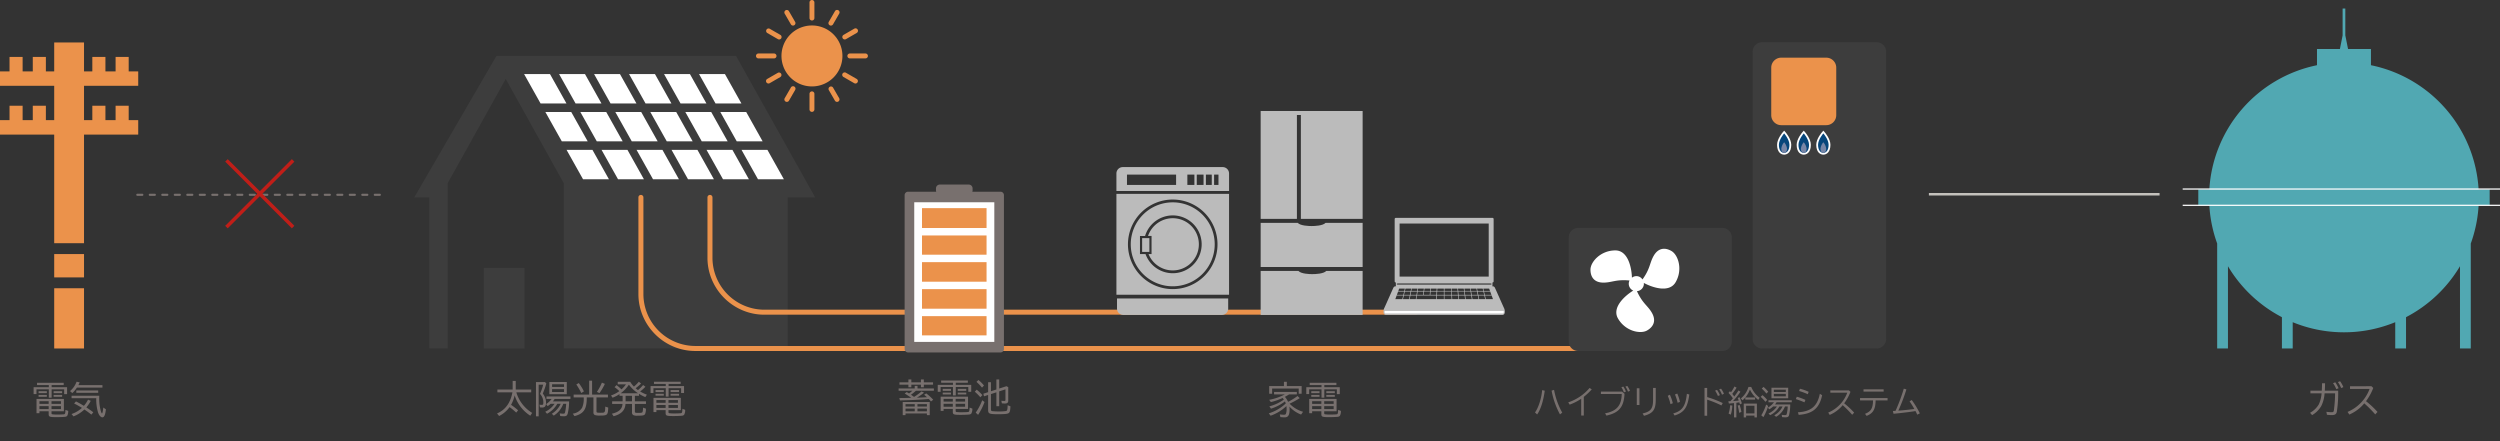 <svg xmlns="http://www.w3.org/2000/svg" xmlns:xlink="http://www.w3.org/1999/xlink" width="1000" height="176.479" viewBox="0 0 1000 176.479"><rect x="0" y="0" width="1000" height="176.479" fill="#333333" stroke="none"/><defs><clipPath id="a"><rect width="5.671" height="9.605" transform="translate(0 0)" fill="none"/></clipPath></defs><g transform="translate(6448.766 5863.333)"><path d="M97,.425H95A.425.425,0,0,1,94.575,0,.425.425,0,0,1,95-.425h2A.425.425,0,0,1,97.425,0,.425.425,0,0,1,97,.425Zm-5,0H90A.425.425,0,0,1,89.575,0,.425.425,0,0,1,90-.425h2A.425.425,0,0,1,92.425,0,.425.425,0,0,1,92,.425Zm-5,0H85A.425.425,0,0,1,84.575,0,.425.425,0,0,1,85-.425h2A.425.425,0,0,1,87.425,0,.425.425,0,0,1,87,.425Zm-5,0H80A.425.425,0,0,1,79.575,0,.425.425,0,0,1,80-.425h2A.425.425,0,0,1,82.425,0,.425.425,0,0,1,82,.425Zm-5,0H75A.425.425,0,0,1,74.575,0,.425.425,0,0,1,75-.425h2A.425.425,0,0,1,77.425,0,.425.425,0,0,1,77,.425Zm-5,0H70A.425.425,0,0,1,69.575,0,.425.425,0,0,1,70-.425h2A.425.425,0,0,1,72.425,0,.425.425,0,0,1,72,.425Zm-5,0H65A.425.425,0,0,1,64.575,0,.425.425,0,0,1,65-.425h2A.425.425,0,0,1,67.425,0,.425.425,0,0,1,67,.425Zm-5,0H60A.425.425,0,0,1,59.575,0,.425.425,0,0,1,60-.425h2A.425.425,0,0,1,62.425,0,.425.425,0,0,1,62,.425Zm-5,0H55A.425.425,0,0,1,54.575,0,.425.425,0,0,1,55-.425h2A.425.425,0,0,1,57.425,0,.425.425,0,0,1,57,.425Zm-5,0H50A.425.425,0,0,1,49.575,0,.425.425,0,0,1,50-.425h2A.425.425,0,0,1,52.425,0,.425.425,0,0,1,52,.425Zm-5,0H45A.425.425,0,0,1,44.575,0,.425.425,0,0,1,45-.425h2A.425.425,0,0,1,47.425,0,.425.425,0,0,1,47,.425Zm-5,0H40A.425.425,0,0,1,39.575,0,.425.425,0,0,1,40-.425h2A.425.425,0,0,1,42.425,0,.425.425,0,0,1,42,.425Zm-5,0H35A.425.425,0,0,1,34.575,0,.425.425,0,0,1,35-.425h2A.425.425,0,0,1,37.425,0,.425.425,0,0,1,37,.425Zm-5,0H30A.425.425,0,0,1,29.575,0,.425.425,0,0,1,30-.425h2A.425.425,0,0,1,32.425,0,.425.425,0,0,1,32,.425Zm-5,0H25A.425.425,0,0,1,24.575,0,.425.425,0,0,1,25-.425h2A.425.425,0,0,1,27.425,0,.425.425,0,0,1,27,.425Zm-5,0H20A.425.425,0,0,1,19.575,0,.425.425,0,0,1,20-.425h2A.425.425,0,0,1,22.425,0,.425.425,0,0,1,22,.425Zm-5,0H15A.425.425,0,0,1,14.575,0,.425.425,0,0,1,15-.425h2A.425.425,0,0,1,17.425,0,.425.425,0,0,1,17,.425Zm-5,0H10A.425.425,0,0,1,9.575,0,.425.425,0,0,1,10-.425h2A.425.425,0,0,1,12.425,0,.425.425,0,0,1,12,.425Zm-5,0H5A.425.425,0,0,1,4.575,0,.425.425,0,0,1,5-.425H7A.425.425,0,0,1,7.425,0,.425.425,0,0,1,7,.425Zm-5,0H0A.425.425,0,0,1-.425,0,.425.425,0,0,1,0-.425H2A.425.425,0,0,1,2.425,0,.425.425,0,0,1,2,.425Z" transform="translate(-6393.838 -5785.415)" fill="#78706e"/><path d="M610.472,13.526h-45.85a3.785,3.785,0,0,0-3.779,3.781V132.232a3.783,3.783,0,0,0,3.779,3.779h45.85a3.784,3.784,0,0,0,3.779-3.779V17.307a3.787,3.787,0,0,0-3.779-3.781" transform="translate(-6308.556 -5859.951)" fill="#3d3d3d"/><path d="M6.885-10.665H.8v2.76H1.95V-9.81H6.885v3.345H8.01V-9.81h5.01v1.92h1.17v-2.775H8.01v-.855h4.83v-.885H2.16v.885H6.885Zm1.08,9.63h4.95v-4.92H1.965V-.27h1.17v-.765h3.69V.105c0,1.08.345,1.215,3.21,1.215,1.17,0,2.775-.06,3.345-.135A1.24,1.24,0,0,0,14.235.8a3.781,3.781,0,0,0,.405-1.98l-1.1-.405C13.485-.18,13.4.09,12.96.18c-.24.045-1.6.105-2.61.105A15.266,15.266,0,0,1,8.31.18C8.04.135,7.965.03,7.965-.3ZM6.825-5.07v1.08H3.135V-5.07Zm1.14,0h3.78v1.08H7.965ZM6.825-3.09v1.17H3.135V-3.09Zm1.14,0h3.78v1.17H7.965ZM2.79-9.06v.78h3.3v-.78Zm0,1.485v.75h3.3v-.75ZM8.805-9.06v.78h3.4v-.78Zm0,1.485v.75h3.4v-.75Zm9.885-3.9a8.844,8.844,0,0,0,.525-1.125l-1.23-.255a8.662,8.662,0,0,1-2.625,3.75l.915.8A10.291,10.291,0,0,0,18.12-10.5H28.335v-.975Zm8.37,4.23H15.99v.975h9.87v.135a18.131,18.131,0,0,0,.7,5.535c.405,1.2,1.11,2,1.74,2,.735,0,1.14-.9,1.425-3.2l-1.05-.72c-.12,1.335-.345,2.355-.525,2.355-.075,0-.225-.255-.375-.645a18.661,18.661,0,0,1-.72-6ZM16.755,1.02A13.2,13.2,0,0,0,21.1-1.74,33.341,33.341,0,0,1,23.9.315l.78-.93c-.945-.72-1.335-1-2.79-1.965A13.237,13.237,0,0,0,23.655-5.2l-1.08-.48A11.828,11.828,0,0,1,20.91-3.2c-1.23-.75-2.04-1.215-3.165-1.77L17-4.14A34.076,34.076,0,0,1,20.13-2.385,11.514,11.514,0,0,1,15.96.075ZM17.88-9.345v.915h8.76v-.915Z" transform="translate(-6436.123 -5697.796)" fill="#78706e"/><path d="M1.575-9.27v1.065h4.47A12.586,12.586,0,0,1,4.92-3.765,9.223,9.223,0,0,1,1.44-.42l.81.93A10.076,10.076,0,0,0,5.925-3.135a13.491,13.491,0,0,0,1.32-5.07h4.2a55.439,55.439,0,0,1-.48,6.81c-.12.63-.27.75-.93.75a13.481,13.481,0,0,1-2.07-.18L8.19.375A16.28,16.28,0,0,0,10.035.5C11.34.5,11.85.2,12.12-.72a48.278,48.278,0,0,0,.555-8.55H7.335c.06-1.1.09-2.1.09-2.97h-1.2c-.015,1.215-.045,2.16-.105,2.97Zm11.265-.975a12.888,12.888,0,0,0-1.32-2.37l-.9.345a10.97,10.97,0,0,1,1.305,2.415Zm1.92-.45a10.231,10.231,0,0,0-1.32-2.34l-.87.315a12.322,12.322,0,0,1,1.305,2.415Zm2.655-.345v1.065h7.83A15.948,15.948,0,0,1,16.44-.78L17.13.285A15.8,15.8,0,0,0,23.115-4.2,48.864,48.864,0,0,1,27.51.225l.9-.99a36.456,36.456,0,0,0-4.6-4.305,21.785,21.785,0,0,0,2.91-5.3l-.735-.675Z" transform="translate(-5526.176 -5697.796)" fill="#78706e"/><path d="M820,81.515V75.04h-4.422A53.974,53.974,0,0,0,772.519,25.4V18.923h-9.161l-1.093-5.448V2.734h-1.079V13.475L760.1,18.923h-9.166V25.4a53.978,53.978,0,0,0-43.06,49.639h-4.421v6.475h4.421a53.751,53.751,0,0,0,3.131,15.206V138.71h4.316v-32.9a54.216,54.216,0,0,0,21.585,20.377V138.71h4.314V128.193a54,54,0,0,0,41.011,0V138.71h4.318V126.185A54.184,54.184,0,0,0,808.13,105.81v32.9h4.318V96.724a53.735,53.735,0,0,0,3.131-15.209Z" transform="translate(-6272.903 -5862.649)" fill="#51a8b2"/><path d="M33.607,30.934H55.288V25.153h-3.81V19.371H46.239v5.781H42.173V19.371h-5.24v5.781H33.607V13.59H21.68V25.153H18.353V19.371H13.114v5.781H9.048V19.371H3.809v5.781H0v5.781H21.68V44.665H18.353V38.884H13.114v5.781H9.048V38.884H3.809v5.781H0v5.784H21.68V93.891H33.607V50.449H55.288V44.665h-3.81V38.884H46.239v5.781H42.173V38.884h-5.24v5.781H33.607Z" transform="translate(-6448.767 -5859.935)" fill="#eb924b"/><path d="M0,0H11.926V9.335H0Z" transform="translate(-6427.084 -5761.708)" fill="#eb924b"/><path d="M0,0H11.926V24.095H0Z" transform="translate(-6427.084 -5748.035)" fill="#eb924b"/><path d="M126.925.245H0V-.245H126.925Z" transform="translate(-5575.691 -5787.72)" fill="#fff"/><path d="M126.925.245H0V-.245H126.925Z" transform="translate(-5575.691 -5781.21)" fill="#fff"/><path d="M26.164,27.167-.5.5l1-1L27.166,26.165Z" transform="translate(-6358.188 -5799.172)" fill="#c01e18"/><path d="M.5,27.167l-1-1L26.165-.5l1,1Z" transform="translate(-6358.19 -5799.172)" fill="#c01e18"/><path d="M14.265-8.175v-1.11H8.07v-3.45H6.84v3.45H.735v1.11H6.75C5.94-3.915,3.96-1.185.585.285l.84,1.02A11.87,11.87,0,0,0,5.535-2.16a.571.571,0,0,1,.075-.09A24.533,24.533,0,0,1,8.25-.06l.765-.915A27.335,27.335,0,0,0,6.2-3.165,14.019,14.019,0,0,0,7.635-6.96,15.1,15.1,0,0,0,13.89,1.185L14.64.06A14.456,14.456,0,0,1,8.3-8.175ZM28.26-3.585l-.015.09a19.766,19.766,0,0,1-.45,3.33c-.135.45-.255.54-.735.54A8.248,8.248,0,0,1,25.65.24l.21,1.065a12.27,12.27,0,0,0,1.4.105c.96,0,1.32-.225,1.575-.99a20.1,20.1,0,0,0,.57-4.95H22.92a7.125,7.125,0,0,0,.72-1.005h6.315V-6.51h-9.6v.975H22.44a8.606,8.606,0,0,1-2.22,2.07l.615.81a6.958,6.958,0,0,0,1.185-.93H23.6a9.386,9.386,0,0,1-3.72,3.18l.7.81a10.27,10.27,0,0,0,4.125-3.99h1.35A9.231,9.231,0,0,1,22.5.405l.78.75a9.42,9.42,0,0,0,3.81-4.74Zm-12.1-8.685v13.7h1.08V-11.22h1.8A20.945,20.945,0,0,1,17.76-7.545a4.846,4.846,0,0,1,1.35,3.4c0,.81-.12,1.005-.645,1.005a4.5,4.5,0,0,1-.915-.105l.225,1.11c.285.03.63.045.885.045,1.065,0,1.53-.6,1.53-2a5.62,5.62,0,0,0-1.305-3.57,31.228,31.228,0,0,0,1.425-4.1l-.57-.525Zm12.33-.015H21.51V-7.41h6.975Zm-5.88.9H27.39v1.065H22.6Zm0,1.95H27.39V-8.31H22.6ZM38.61-7.245v-5.58H37.44v5.58H31.23V-6.15h4.035v.18a8.949,8.949,0,0,1-.645,3.96A5.165,5.165,0,0,1,30.885.36l.675.99c3.765-.975,4.95-2.79,4.92-7.5h2.67v6a1.045,1.045,0,0,0,.6,1.08,6.926,6.926,0,0,0,2.22.195c2.76,0,3-.24,3.09-3.2l-1.185-.375c-.06,2.4-.1,2.46-1.785,2.46-1.545,0-1.725-.06-1.725-.615V-6.15h4.59V-7.245Zm-3.27-1.29a19.5,19.5,0,0,0-2.055-3.345l-.99.57a24.535,24.535,0,0,1,1.98,3.42Zm6.225.675a22.646,22.646,0,0,0,2.16-3.69l-1.185-.495a21.528,21.528,0,0,1-2.01,3.72ZM57.3-12.405a14.174,14.174,0,0,1-1.965,1.95,12.275,12.275,0,0,1-1.485-1.92H48.87v1.02h3.285a11.369,11.369,0,0,1-1.8,2.01,15.3,15.3,0,0,0-1.98-1.7l-.78.8a18.585,18.585,0,0,1,1.92,1.59,12.165,12.165,0,0,1-3.33,1.74l.615.9A12.913,12.913,0,0,0,49.575-7.47v.69H50.82v2.22H46.635v1.035h4.14C50.625-1.455,49.32-.27,46.53.39l.69,1c3.1-.84,4.6-2.4,4.755-4.92H54.57v3.3A1.185,1.185,0,0,0,55.125.96a3.668,3.668,0,0,0,1.725.21c2.25,0,2.715-.12,3-.765a5.4,5.4,0,0,0,.285-2.04L58.98-2.04a6.3,6.3,0,0,1-.195,1.755c-.135.27-.5.345-1.545.345-1.41,0-1.515-.045-1.515-.66V-3.525h4.44V-4.56h-4.44V-6.78H57.36v-.795A17.729,17.729,0,0,0,59.9-6.255l.63-.96a19.034,19.034,0,0,1-2.7-1.29A16.306,16.306,0,0,0,59.94-10.4l-.93-.7a14.567,14.567,0,0,1-2.04,2.04,9.012,9.012,0,0,1-.945-.75A15.232,15.232,0,0,0,58.2-11.7ZM54.57-6.78v2.22H52.005V-6.78ZM50.025-7.785a13,13,0,0,0,3.3-3.45,14.068,14.068,0,0,0,3.69,3.45Zm18.06-2.88H62v2.76H63.15V-9.81h4.935v3.345H69.21V-9.81h5.01v1.92h1.17v-2.775H69.21v-.855h4.83v-.885H63.36v.885h4.725Zm1.08,9.63h4.95v-4.92H63.165V-.27h1.17v-.765h3.69V.105c0,1.08.345,1.215,3.21,1.215,1.17,0,2.775-.06,3.345-.135A1.24,1.24,0,0,0,75.435.8a3.781,3.781,0,0,0,.405-1.98l-1.1-.405C74.685-.18,74.6.09,74.16.18c-.24.045-1.605.105-2.61.105A15.266,15.266,0,0,1,69.51.18c-.27-.045-.345-.15-.345-.48ZM68.025-5.07v1.08h-3.69V-5.07Zm1.14,0h3.78v1.08h-3.78Zm-1.14,1.98v1.17h-3.69V-3.09Zm1.14,0h3.78v1.17h-3.78ZM63.99-9.06v.78h3.3v-.78Zm0,1.485v.75h3.3v-.75ZM70.005-9.06v.78h3.4v-.78Zm0,1.485v.75h3.4v-.75Z" transform="translate(-6250.54 -5698.235)" fill="#78706e"/><path d="M292.925,74.484,261.28,17.9H165.426L132.56,74.484h6.055v60.434h7.317V68.8l23.22-41.687L192.373,68.8v66.117h89.57V74.5H292.93Z" transform="translate(-6415.627 -5858.857)" fill="#3d3d3d"/><path d="M184.658,35.459H174.3L167.717,23.71h10.359Z" transform="translate(-6406.837 -5857.405)" fill="#fff"/><path d="M195.856,35.459H185.5L178.914,23.71h10.359Z" transform="translate(-6404.038 -5857.405)" fill="#fff"/><path d="M207.052,35.459H196.693L190.111,23.71h10.359Z" transform="translate(-6401.239 -5857.405)" fill="#fff"/><path d="M218.248,35.459H207.892L201.307,23.71h10.359Z" transform="translate(-6398.44 -5857.405)" fill="#fff"/><path d="M229.445,35.459H219.088L212.5,23.71h10.359Z" transform="translate(-6395.641 -5857.405)" fill="#fff"/><path d="M240.64,35.459H230.284L223.7,23.71h10.356Z" transform="translate(-6392.841 -5857.405)" fill="#fff"/><path d="M191.452,47.584H181.1l-6.585-11.749H184.87Z" transform="translate(-6405.139 -5854.374)" fill="#fff"/><path d="M202.648,47.584H192.292l-6.582-11.749h10.356Z" transform="translate(-6402.339 -5854.374)" fill="#fff"/><path d="M213.846,47.584H203.487L196.9,35.835h10.359Z" transform="translate(-6399.541 -5854.374)" fill="#fff"/><path d="M225.042,47.584H214.686L208.1,35.835H218.46Z" transform="translate(-6396.741 -5854.374)" fill="#fff"/><path d="M236.238,47.584H225.882L219.3,35.835h10.359Z" transform="translate(-6393.942 -5854.374)" fill="#fff"/><path d="M247.434,47.584H237.078L230.5,35.835h10.356Z" transform="translate(-6391.143 -5854.374)" fill="#fff"/><path d="M198.246,59.711H187.89L181.3,47.962h10.359Z" transform="translate(-6403.44 -5851.342)" fill="#fff"/><path d="M209.442,59.711H199.086L192.5,47.962H202.86Z" transform="translate(-6400.642 -5851.342)" fill="#fff"/><path d="M220.64,59.711H210.281L203.7,47.962h10.359Z" transform="translate(-6397.842 -5851.342)" fill="#fff"/><path d="M231.836,59.711H221.48l-6.585-11.749h10.359Z" transform="translate(-6395.043 -5851.342)" fill="#fff"/><path d="M243.032,59.711H232.676l-6.585-11.749H236.45Z" transform="translate(-6392.244 -5851.342)" fill="#fff"/><path d="M254.229,59.711H243.872l-6.585-11.749h10.359Z" transform="translate(-6389.445 -5851.342)" fill="#fff"/><path d="M274.454,20.341a12.191,12.191,0,1,1-12.193-12.19,12.192,12.192,0,0,1,12.193,12.19" transform="translate(-6386.248 -5861.294)" fill="#eb924b"/><path d="M260.022,8.2a.984.984,0,0,1-.984-.983V.984a.983.983,0,0,1,1.966,0V7.218a.983.983,0,0,1-.983.983" transform="translate(-6384.007 -5863.333)" fill="#eb924b"/><path d="M254.449,9.431a.977.977,0,0,1-.852-.491l-2.46-4.261a.984.984,0,1,1,1.705-.982l2.46,4.26a.982.982,0,0,1-.853,1.475" transform="translate(-6386.016 -5862.532)" fill="#eb924b"/><path d="M250.369,13.511a.982.982,0,0,1-.491-.129l-4.264-2.462a.984.984,0,0,1,.984-1.7l4.263,2.461a.986.986,0,0,1,.361,1.345.976.976,0,0,1-.853.49" transform="translate(-6387.486 -5861.061)" fill="#eb924b"/><path d="M249.138,19.085H242.9a.984.984,0,0,1,0-1.969h6.235a.984.984,0,0,1,0,1.969" transform="translate(-6388.286 -5859.053)" fill="#eb924b"/><path d="M246.108,27.609a.984.984,0,0,1-.491-1.836l4.262-2.46a.984.984,0,0,1,.984,1.7L246.6,27.479a.984.984,0,0,1-.491.13" transform="translate(-6387.485 -5857.537)" fill="#eb924b"/><path d="M251.989,33.851a.982.982,0,0,1-.854-1.475l2.46-4.262a.983.983,0,1,1,1.7.983L252.84,33.36a.976.976,0,0,1-.851.491" transform="translate(-6386.016 -5856.427)" fill="#eb924b"/><path d="M260.022,37.447a.984.984,0,0,1-.984-.982V30.229a.983.983,0,0,1,1.966,0v6.235a.983.983,0,0,1-.983.982" transform="translate(-6384.007 -5856.021)" fill="#eb924b"/><path d="M268.546,33.85a.982.982,0,0,1-.853-.491l-2.46-4.261a.985.985,0,0,1,1.7-.985l2.46,4.26a.986.986,0,0,1-.853,1.478" transform="translate(-6382.491 -5856.427)" fill="#eb924b"/><path d="M274.787,27.609a.98.98,0,0,1-.491-.132l-4.261-2.461a.983.983,0,1,1,.984-1.7l4.26,2.46a.984.984,0,0,1-.491,1.836" transform="translate(-6381.381 -5857.538)" fill="#eb924b"/><path d="M278.385,19.084h-6.235a.984.984,0,0,1,0-1.969h6.235a.984.984,0,0,1,0,1.969" transform="translate(-6380.975 -5859.054)" fill="#eb924b"/><path d="M270.527,13.512a.984.984,0,0,1-.491-1.836l4.26-2.46a.983.983,0,1,1,.984,1.7l-4.261,2.461a.987.987,0,0,1-.491.132" transform="translate(-6381.381 -5861.062)" fill="#eb924b"/><path d="M266.086,9.432a.982.982,0,0,1-.853-1.475l2.46-4.262a.983.983,0,1,1,1.7.983l-2.457,4.264a.977.977,0,0,1-.852.491" transform="translate(-6382.491 -5862.532)" fill="#eb924b"/><path d="M0,0H16.276V32.224H0Z" transform="translate(-6255.224 -5756.164)" fill="#3d3d3d"/><path d="M12.285-7.14A22.491,22.491,0,0,1,8.505-4.8,7.006,7.006,0,0,0,7.23-6.8c.51-.255,1.11-.615,1.71-.99h3.075V-8.76H2.91v.975H7.23A21.883,21.883,0,0,1,.945-5.61L1.62-4.7a23.888,23.888,0,0,0,4.71-1.65,3.831,3.831,0,0,1,.495.645A17.378,17.378,0,0,1,1.02-3l.66.93a17.9,17.9,0,0,0,5.58-2.9c.135.3.225.51.33.81A17.281,17.281,0,0,1,.8-.2L1.53.75A17.891,17.891,0,0,0,7.845-3.105a7.912,7.912,0,0,1,.075,1.17A5.114,5.114,0,0,1,7.65-.03c-.15.3-.33.39-.8.39A13.081,13.081,0,0,1,5.19.225l.255,1.08c.66.06,1.305.105,1.665.105,1.44,0,2.01-.885,2.01-3.135A9.27,9.27,0,0,0,9.045-2.91a12.029,12.029,0,0,0,4.68,3.2l.78-1.11A12.009,12.009,0,0,1,9.12-4.065a31.676,31.676,0,0,0,4.05-2.22ZM8.01-11.115v-1.71H6.855v1.71H.96V-8.04H2.13v-2.085H12.765V-8.04h1.17v-3.075Zm13.875.45H15.8v2.76H16.95V-9.81h4.935v3.345H23.01V-9.81h5.01v1.92h1.17v-2.775H23.01v-.855h4.83v-.885H17.16v.885h4.725Zm1.08,9.63h4.95v-4.92H16.965V-.27h1.17v-.765h3.69V.105c0,1.08.345,1.215,3.21,1.215,1.17,0,2.775-.06,3.345-.135A1.24,1.24,0,0,0,29.235.8a3.781,3.781,0,0,0,.405-1.98L28.545-1.59C28.485-.18,28.4.09,27.96.18c-.24.045-1.6.105-2.61.105A15.266,15.266,0,0,1,23.31.18c-.27-.045-.345-.15-.345-.48ZM21.825-5.07v1.08h-3.69V-5.07Zm1.14,0h3.78v1.08h-3.78Zm-1.14,1.98v1.17h-3.69V-3.09Zm1.14,0h3.78v1.17h-3.78ZM17.79-9.06v.78h3.3v-.78Zm0,1.485v.75h3.3v-.75ZM23.805-9.06v.78h3.4v-.78Zm0,1.485v.75h3.4v-.75Z" transform="translate(-5942.047 -5697.796)" fill="#78706e"/><path d="M509.517,109.588H248.964a22,22,0,0,1-8.649-1.758A22.486,22.486,0,0,1,228.45,95.965a22,22,0,0,1-1.758-8.649V63.167h1V87.316a21.3,21.3,0,0,0,21.273,21.272H509.517Z" transform="translate(-6391.969 -5847.541)" fill="#eb924b"/><path d="M509.517,110.088H248.964a22.5,22.5,0,0,1-8.845-1.8,22.986,22.986,0,0,1-12.13-12.13,22.5,22.5,0,0,1-1.8-8.844V63.167a1,1,0,0,1,2,0V87.316a20.8,20.8,0,0,0,20.773,20.772H509.517a1,1,0,0,1,0,2Z" transform="translate(-6391.969 -5847.541)" fill="#eb924b"/><path d="M580,124.6H226.865a22.5,22.5,0,0,1-8.844-1.8,22.986,22.986,0,0,1-12.13-12.13,22.5,22.5,0,0,1-1.8-8.845V63.169a1,1,0,0,1,2,0v38.66A20.8,20.8,0,0,0,226.865,122.6H580a1,1,0,0,1,0,2Z" transform="translate(-6397.493 -5847.541)" fill="#eb924b"/><path d="M490.854,105.625c-.271-.544-3.253-7.323-3.526-7.866a1.016,1.016,0,0,0-1.085-.677h-.078a.472.472,0,0,0,.144-.341V95.8a.489.489,0,0,0-.051-.213h.041a.475.475,0,0,0,.476-.476V70.19a.475.475,0,0,0-.476-.476H447.672a.476.476,0,0,0-.479.476V95.106a.476.476,0,0,0,.479.476h.039a.487.487,0,0,0-.049.213v.945a.472.472,0,0,0,.144.341h-.08a1.017,1.017,0,0,0-1.085.677c-.27.544-3.255,7.323-3.526,7.866a3.612,3.612,0,0,0-.408,1.628c0,.544.205,1.289,1.018,1.289h46.52c.815,0,1.016-.745,1.016-1.289a3.611,3.611,0,0,0-.406-1.628M449.162,71.99h35.65V93.213h-35.65Zm37.352,30.24h-2.857l-.35-1.47h2.675ZM469.8,99.17l.074,1.353H467.1V99.17Zm-2.691-.237v-.915h2.63l.049.915Zm2.779,1.828.079,1.47H467.1v-1.47Zm-5.771-.238.074-1.353h2.681v1.353Zm2.755.238v1.47h-2.845l.077-1.47ZM464.2,98.933l.051-.915h2.617v.915Zm-10.64.237-.271,1.353h-2.376l.32-1.353Zm-2.271-.237.215-.915h2.286l-.184.915Zm-.246,0h-2.389l.331-.915h2.274Zm-.056.237-.32,1.353h-2.59l.491-1.353Zm-.13,1.59h2.384l-.293,1.47h-2.44Zm2.63,0h2.4l-.244,1.47h-2.45Zm.045-.238.273-1.353h2.34l-.224,1.353Zm7.8-1.353-.12,1.353H458.8l.171-1.353ZM459,98.933l.117-.915h2.316l-.081.915Zm-.241,0h-2.34l.151-.915h2.306Zm-.031.237-.171,1.353h-2.4l.223-1.353Zm-2.553-.237h-2.333l.185-.915h2.3Zm-.059,1.828h7.74l-.079,1.47h-7.9Zm5.331-.238.122-1.353h2.374l-.072,1.353Zm.145-1.59.085-.915h2.327l-.049.915Zm-13.083-2.527c-.259,0-.469-.049-.469-.11v-.22c0-.061.21-.11.469-.11h36.94c.259,0,.469.049.469.11v.22c0,.061-.21.11-.469.11Zm34.173,2.765.32,1.353h-2.366l-.269-1.353Zm-2.364-.237-.184-.915h2.274l.218.915Zm2.335-.915h2.33l.33.915h-2.445Zm.271,1.152h2.476l.489,1.353h-2.645Zm-2.849-.237h-2.32l-.149-.915H479.9Zm-2.56,0h-2.327l-.116-.915h2.295Zm-2.569,0h-2.34l-.085-.915h2.307Zm-2.662-.915.081.915h-2.35l-.049-.915Zm.1,1.152.122,1.353h-2.409l-.075-1.353Zm.144,1.59.135,1.47H470.2l-.08-1.47Zm.094-1.59h2.351l.171,1.353h-2.4Zm2.556,1.59.184,1.47h-2.46l-.134-1.47Zm.035-1.59h2.338l.223,1.353h-2.389Zm2.6,1.59.241,1.47h-2.448l-.19-1.47Zm.2-.238-.22-1.353h2.328l.271,1.353Zm2.427.238.291,1.47H478.3l-.24-1.47Zm.24,0h2.374l.348,1.47h-2.426Zm-32.7,0h2.619l-.347,1.47h-2.8Z" transform="translate(-6338.09 -5845.904)" fill="#bbb"/><path d="M399.766,53.469H359.794a2.548,2.548,0,0,0-2.539,2.541v7.034h45.051V56.01a2.548,2.548,0,0,0-2.54-2.541m-10.38,3h2.721V60.6h-2.721Zm-.94,4.13H385.63v-4.13h2.816Zm4.6-4.13h2.348V60.6h-2.348Zm-31.569,0h19.647V60.6H361.479Zm36.6,4.13h-1.751v-4.13h1.751Z" transform="translate(-6359.453 -5849.965)" fill="#bbb"/><path d="M368.385,81.714V76.2h-2.9v5.512h2.9Z" transform="translate(-6357.396 -5844.282)" fill="#bbb"/><path d="M378.633,98.331a16.791,16.791,0,1,0-16.79-16.792,16.79,16.79,0,0,0,16.79,16.792M365.527,78.2h2.043a11.565,11.565,0,1,1,.187,7.246h-2.23Z" transform="translate(-6358.306 -5847.145)" fill="#bbb"/><path d="M368.779,83.307v.865h-1.2a10.44,10.44,0,1,0-.207-7.245h1.411Z" transform="translate(-6356.925 -5845.875)" fill="#bbb"/><path d="M357.254,102.39h45.052V62.031H357.254Zm22.528-38.08a17.911,17.911,0,1,1-17.914,17.912A17.912,17.912,0,0,1,379.781,64.31" transform="translate(-6359.453 -5847.825)" fill="#bbb"/><path d="M357.443,99.549a2.533,2.533,0,0,0,2.506,2.54h39.457a2.533,2.533,0,0,0,2.509-2.54v-4.03H357.443Z" transform="translate(-6359.406 -5839.453)" fill="#bbb"/><path d="M423.805,72.589c-1.16,0-4.506-.107-5.564-1.275H403.413V88.96H444.2V71.314H429.367c-1.055,1.167-4.4,1.275-5.561,1.275" transform="translate(-6347.913 -5845.504)" fill="#bbb"/><path d="M403.412,35.518V78.669h14.5V37.113H419.5V78.669H444.2V35.518Z" transform="translate(-6347.914 -5854.453)" fill="#bbb"/><path d="M424.092,87.979c-1.16,0-4.509-.106-5.564-1.274H403.412v17.589H444.2V86.7H429.656c-1.058,1.167-4.4,1.274-5.564,1.274" transform="translate(-6347.914 -5841.657)" fill="#bbb"/><path d="M490.556,100.518H443.243a1.079,1.079,0,0,1-.12-1.014h47.552a1.075,1.075,0,0,1-.12,1.014" transform="translate(-6338.005 -5838.457)" fill="#fff"/><path d="M0,0H1000V176.479H0Z" transform="translate(-6448.767 -5863.333)" fill="none"/><path d="M14.55-8.325V-9.24H8.01v-1.02H6.885v1.02H.45v.915H5.955c-.33.3-.9.765-1.335,1.095-.24-.165-.63-.39-.93-.57l-.81.6c.945.57,1.5.93,2.46,1.59l.09.075.06.045-1.365.03-.615.015c-.06.015-.66.015-1.2.03L.72-5.4,1-4.455C4.14-4.5,8.37-4.7,11.865-4.965l.66-.045c.255.255.585.645.87.975l.9-.69A20.6,20.6,0,0,0,11.49-7.26l-.855.54c.375.285.78.645,1.155.99l-.57.03c-1.245.075-2.025.105-2.955.135l-.51.015A24.914,24.914,0,0,0,10.62-7.545l-.99-.51a25.372,25.372,0,0,1-3,2.2c-.3-.21-.525-.375-1.08-.765L5.385-6.72a20.547,20.547,0,0,0,1.98-1.6ZM4.365-11.685H.78v.93H4.365V-9.72h1.17v-1.035h3.84V-9.72H10.53v-1.035h3.69v-.93H10.53v-1.14H9.375v1.14H5.535v-1.14H4.365ZM12.9-3.81H2.085V1.425H3.21V.765h8.55v.66H12.9Zm-9.69.84H6.9V-2H3.21Zm0,1.8H6.9V-.09H3.21ZM11.76-.09H7.98V-1.17h3.78ZM11.76-2H7.98V-2.97h3.78Zm10.425-8.67H16.1v2.76H17.25V-9.81h4.935v3.345H23.31V-9.81h5.01v1.92h1.17v-2.775H23.31v-.855h4.83v-.885H17.46v.885h4.725Zm1.08,9.63h4.95v-4.92H17.265V-.27h1.17v-.765h3.69V.105c0,1.08.345,1.215,3.21,1.215,1.17,0,2.775-.06,3.345-.135A1.24,1.24,0,0,0,29.535.8a3.781,3.781,0,0,0,.405-1.98l-1.1-.405C28.785-.18,28.7.09,28.26.18c-.24.045-1.6.105-2.61.105A15.266,15.266,0,0,1,23.61.18c-.27-.045-.345-.15-.345-.48ZM22.125-5.07v1.08h-3.69V-5.07Zm1.14,0h3.78v1.08h-3.78Zm-1.14,1.98v1.17h-3.69V-3.09Zm1.14,0h3.78v1.17h-3.78ZM18.09-9.06v.78h3.3v-.78Zm0,1.485v.75h3.3v-.75ZM24.1-9.06v.78H27.51v-.78Zm0,1.485v.75H27.51v-.75ZM37.38-6.99l2.175-.7V-2.13H40.68V-8.07l2.505-.81v4.14c0,.42-.09.51-.51.51a9,9,0,0,1-1.14-.09l.21,1.035a9.843,9.843,0,0,0,1.185.075c.975,0,1.365-.33,1.365-1.155v-5.4l-.69-.375L40.68-9.2v-3.63H39.555V-8.82l-2.175.7V-11.73H36.255v3.975L34.35-7.14,34.6-6.09l1.65-.54V-.66c0,1.53.45,1.725,4.005,1.725,2.73,0,3.795-.12,4.245-.465s.615-.96.675-2.7l-1.11-.42c-.06,1.8-.165,2.175-.66,2.31a15.132,15.132,0,0,1-2.835.165,22.523,22.523,0,0,1-2.73-.12c-.345-.09-.465-.285-.465-.75ZM34.6-10.41a13.538,13.538,0,0,0-2.235-2.205l-.78.75A18.827,18.827,0,0,1,33.8-9.57ZM33.96-6.57a17.376,17.376,0,0,0-2.28-2.175l-.765.81A18.326,18.326,0,0,1,33.135-5.7ZM32.235,1.32a24.063,24.063,0,0,0,2.58-5.13l-.93-.705a22.891,22.891,0,0,1-2.6,4.95Z" transform="translate(-6089.767 -5698.715)" fill="#78706e"/><path d="M292.739,118.5V56.938a1.378,1.378,0,0,1,1.366-1.364H305.4a1.126,1.126,0,0,1-.123-.62v-.749a1.541,1.541,0,0,1,1.612-1.489h11.419a1.541,1.541,0,0,1,1.614,1.489v.749a1.117,1.117,0,0,1-.124.62h11.3a1.375,1.375,0,0,1,1.363,1.364V118.5a1.376,1.376,0,0,1-1.363,1.37h-36.99a1.379,1.379,0,0,1-1.366-1.37" transform="translate(-6379.653 -5842.225)" fill="#78706e" fill-rule="evenodd"/><path d="M0,0H32.026V55.857H0Z" transform="translate(-6083.066 -5782.428)" fill="#fff"/><path d="M0,0H25.819V7.694H0Z" transform="translate(-6079.964 -5736.875)" fill="#eb924b"/><path d="M0,0H25.819V7.945H0Z" transform="translate(-6079.964 -5780.075)" fill="#eb924b"/><path d="M0,0H25.819V7.694H0Z" transform="translate(-6079.964 -5769.149)" fill="#eb924b"/><path d="M0,0H25.819V7.821H0Z" transform="translate(-6079.964 -5758.473)" fill="#eb924b"/><path d="M0,0H25.819V7.821H0Z" transform="translate(-6079.964 -5747.675)" fill="#eb924b"/><path d="M1603.333-12192.424h-92.276v-1h92.276Z" transform="translate(-7188.267 6407.292)" fill="#c4c1bc"/><path d="M4,0H22a4,4,0,0,1,4,4V23a4,4,0,0,1-4,4H4a4,4,0,0,1-4-4V4A4,4,0,0,1,4,0Z" transform="translate(-5740.267 -5840.266)" fill="#eb924b"/><g transform="translate(-5875.938 -11263.07)"><g transform="translate(138 5452)"><g clip-path="url(#a)"><path d="M2.836,0,2.289.625C2.2.732,0,3.268,0,5.661,0,8.573,1.527,9.6,2.836,9.6S5.672,8.573,5.672,5.661c0-2.393-2.2-4.929-2.289-5.036Z" fill="#fff"/><path d="M4.945,5.661C4.945,7.808,4,8.88,2.837,8.88S.724,7.808.724,5.661,2.837,1.1,2.837,1.1,4.945,3.514,4.945,5.661" fill="#06467b"/><path d="M3.976,7.15c0,1.172-.51,1.729-1.141,1.729S1.693,8.322,1.693,7.15A4.91,4.91,0,0,1,2.835,4.636,4.912,4.912,0,0,1,3.976,7.15" fill="#7685a6"/></g></g></g><g transform="translate(-5868.102 -11263.07)"><g transform="translate(138 5452)"><g clip-path="url(#a)"><path d="M2.836,0,2.289.625C2.2.732,0,3.268,0,5.661,0,8.573,1.527,9.6,2.836,9.6S5.672,8.573,5.672,5.661c0-2.393-2.2-4.929-2.289-5.036Z" fill="#fff"/><path d="M4.945,5.661C4.945,7.808,4,8.88,2.837,8.88S.724,7.808.724,5.661,2.837,1.1,2.837,1.1,4.945,3.514,4.945,5.661" fill="#06467b"/><path d="M3.976,7.15c0,1.172-.51,1.729-1.141,1.729S1.693,8.322,1.693,7.15A4.91,4.91,0,0,1,2.835,4.636,4.912,4.912,0,0,1,3.976,7.15" fill="#7685a6"/></g></g></g><g transform="translate(-5860.267 -11263.07)"><g transform="translate(138 5452)"><g clip-path="url(#a)"><path d="M2.836,0,2.289.625C2.2.732,0,3.268,0,5.661,0,8.573,1.527,9.6,2.836,9.6S5.672,8.573,5.672,5.661c0-2.393-2.2-4.929-2.289-5.036Z" fill="#fff"/><path d="M4.945,5.661C4.945,7.808,4,8.88,2.837,8.88S.724,7.808.724,5.661,2.837,1.1,2.837,1.1,4.945,3.514,4.945,5.661" fill="#06467b"/><path d="M3.976,7.15c0,1.172-.51,1.729-1.141,1.729S1.693,8.322,1.693,7.15A4.91,4.91,0,0,1,2.835,4.636,4.912,4.912,0,0,1,3.976,7.15" fill="#7685a6"/></g></g></g><path d="M563.443,72.135H505.777A3.785,3.785,0,0,0,502,75.916V117.58a3.786,3.786,0,0,0,3.781,3.782h57.666a3.787,3.787,0,0,0,3.779-3.782V75.916a3.787,3.787,0,0,0-3.779-3.781" transform="translate(-6323.268 -5844.298)" fill="#3d3d3d"/><path d="M541.348,79.7c-2.672-1.543-5.315-1.193-7.1,1.9-1.693,2.934-1.311,5.044-4.5,9.489a2.859,2.859,0,0,0-4.216-.709c-.083-3.624-1.4-10.918-6.626-10.918-5.9,0-9.955,4.6-9.955,7.689s1.624,5.194,5.19,5.194c3.375,0,5.016-1.377,10.434-.85a2.967,2.967,0,0,0,1.487,4.035c-3.109,1.9-8.7,6.67-6.1,11.171,2.951,5.107,8.964,6.324,11.639,4.785s3.69-4,1.9-7.1c-1.695-2.928-3.71-3.654-5.963-8.63a3,3,0,0,0,2.785-2.979,2.932,2.932,0,0,0-.066-.33c3.18,1.745,10.149,4.244,12.76-.274,2.957-5.112,1-10.926-1.669-12.474" transform="translate(-6321.53 -5842.63)" fill="#fff"/><path d="M1.82.052C3.211-1.833,4.342-5.4,4.862-9.438l-1.04-.221C3.588-6.474,2.327-2.548.962-.728ZM11.856-.663A29.787,29.787,0,0,1,8.593-9.776l-.988.312A31.889,31.889,0,0,0,10.959.052ZM19.448.507h1.04V-6.968a26.15,26.15,0,0,0,3.185-3l-.884-.559a18.976,18.976,0,0,1-8.528,5.759l.572.91A21.615,21.615,0,0,0,19.448-6.2Zm7.878-9.568v.949h8.333C35.581-3.51,33.6-1.222,29-.39l.533.923C34.58-.585,36.53-2.938,36.777-8.216l-.988-.845Zm10,0A8.808,8.808,0,0,0,36.3-11.076l-.78.247a9.556,9.556,0,0,1,1,2.067Zm1.625-.3A8.616,8.616,0,0,0,37.9-11.323l-.767.234a8.488,8.488,0,0,1,1.027,2.028Zm2.73-1.04v6.7h1.066v-6.7Zm6.513-.13v4.368c.052,3.848-.819,5.057-4.186,5.837l.559.936c3.718-1,4.758-2.522,4.693-6.786V-10.53Zm7.9,6.11a17.965,17.965,0,0,0-1.17-3.393l-.858.429a17.651,17.651,0,0,1,1.092,3.341Zm2.86-.533a18.388,18.388,0,0,0-1.079-3.341l-.923.377A18.257,18.257,0,0,1,58.019-4.6ZM56.8.494c3.822-1.2,5.213-3.185,5.889-8.4l-.975-.286c-.52,4.927-1.872,6.864-5.447,7.852ZM68.77-10.543V.585h1.066V-5.85A42.107,42.107,0,0,1,75.53-3.536l.533-.949a41.827,41.827,0,0,0-6.227-2.392v-3.666Zm6.149,2.9a9.13,9.13,0,0,0-1.157-2.119L73-9.451a11.2,11.2,0,0,1,1.131,2.119Zm1.612-.546a8.927,8.927,0,0,0-1.144-2.054l-.754.273a9.842,9.842,0,0,1,1.131,2.132ZM78.507-4.3c.663-.039,1.456-.1,2.067-.182v5.72h.936V-4.6l.182-.026c.533-.078.715-.1,1-.156.078.234.169.6.234.858l.78-.429a13.273,13.273,0,0,0-.936-2.5l-.728.338a8.717,8.717,0,0,1,.416,1.027c-.39.052-1.651.156-2.275.2A30.763,30.763,0,0,0,83.135-9l-.754-.546C81.835-8.7,81.25-7.865,80.665-7.1c-.247-.364-.507-.715-.793-1.066A22.971,22.971,0,0,0,81.6-10.647l-.845-.468a17.643,17.643,0,0,1-1.4,2.327c-.13-.143-.221-.234-.416-.442l-.572.689a15.7,15.7,0,0,1,1.755,2.158c-.442.533-.676.793-1,1.144a1.123,1.123,0,0,1-.195.013c-.039,0-.26.013-.624.026Zm11.219.026H84.461V1.235h.949v-.7h3.341v.7h.975Zm-4.316.858h3.341V-.351H85.41ZM79.287.156A14.066,14.066,0,0,0,79.9-3.5l-.884-.1A12.785,12.785,0,0,1,78.4-.286ZM83.525-.949a16.168,16.168,0,0,0-.7-2.769l-.793.234a21.035,21.035,0,0,1,.611,2.9Zm.468-4.641a10.627,10.627,0,0,0,2.938-4.3,11.986,11.986,0,0,0,3.341,4.147l.546-.858a10.441,10.441,0,0,1-3.367-4.342H86.346a9.322,9.322,0,0,1-3.016,4.6Zm1.1-1.131v.845H89v-.845Zm16.965,3.6a.253.253,0,0,1-.013.1,14.2,14.2,0,0,1-.39,2.938c-.117.312-.26.4-.715.4a9.668,9.668,0,0,1-1.3-.1l.182.91a10.412,10.412,0,0,0,1.313.091c.923,0,1.261-.208,1.469-.9a18.954,18.954,0,0,0,.455-4.251H96.98A9.449,9.449,0,0,0,97.6-4.81h6.071v-.806H94.354v.806h2.2a8.173,8.173,0,0,1-2.47,2.184L94.718-2A7.866,7.866,0,0,0,96.213-3.12h1.521A7.929,7.929,0,0,1,94.367-.312l.663.663a8.537,8.537,0,0,0,3.653-3.393l.052-.078h1.248A7.661,7.661,0,0,1,96.681.4l.728.624a8.235,8.235,0,0,0,3.549-4.147Zm.182-7.5H95.55V-6.4h6.695Zm-5.746.78h4.8v.923H96.5Zm0,1.677h4.8v.988H96.5Zm-2.236-.858a13.93,13.93,0,0,0-1.872-1.924l-.715.663a15.322,15.322,0,0,1,1.859,2Zm-.4,3.289a12.24,12.24,0,0,0-1.924-1.924l-.7.689a13.761,13.761,0,0,1,1.885,1.989ZM92.326,1.144a20.376,20.376,0,0,0,1.911-4.459l-.819-.572a18.8,18.8,0,0,1-1.937,4.3Zm18.1-10.127a16.588,16.588,0,0,0-3.484-1.235l-.325.91a24.5,24.5,0,0,1,3.471,1.287Zm-1.287,3.237A21.822,21.822,0,0,0,105.69-7.02l-.39.949a33.924,33.924,0,0,1,3.445,1.287Zm-2.7,5.98c5.616-.416,8.281-2.652,9.386-7.865l-.923-.559c-1.014,4.979-3.484,7.072-8.762,7.4Zm12.662-9.8v.923h6.786a13.822,13.822,0,0,1-7.631,7.969l.6.923a13.694,13.694,0,0,0,5.187-3.887A42.348,42.348,0,0,1,127.842.2l.78-.858a31.594,31.594,0,0,0-3.991-3.731,18.88,18.88,0,0,0,2.522-4.589l-.637-.585Zm11.882,3.081v.936h5.2c-.065,3.159-.806,4.407-3.211,5.369l.65.832c2.626-1.079,3.51-2.613,3.6-6.2h4.771v-.936Zm1.391-3.5v.923h8.047v-.923ZM144.378-.2c3.809-.377,7.046-.78,8.788-1.092l.065.143c.117.221.221.416.325.624.039.091.143.3.312.65l.013.039L154.9-.377a34.7,34.7,0,0,0-3.237-5.33l-.871.533A31.1,31.1,0,0,1,152.7-2.119c-1.807.247-4.264.507-6.4.663a70.15,70.15,0,0,0,3.224-8.489l-1.04-.312a67.737,67.737,0,0,1-3.3,8.879c-.364.026-.858.065-1.053.065Z" transform="translate(-5835.733 -5697.621)" fill="#78706e"/></g></svg>